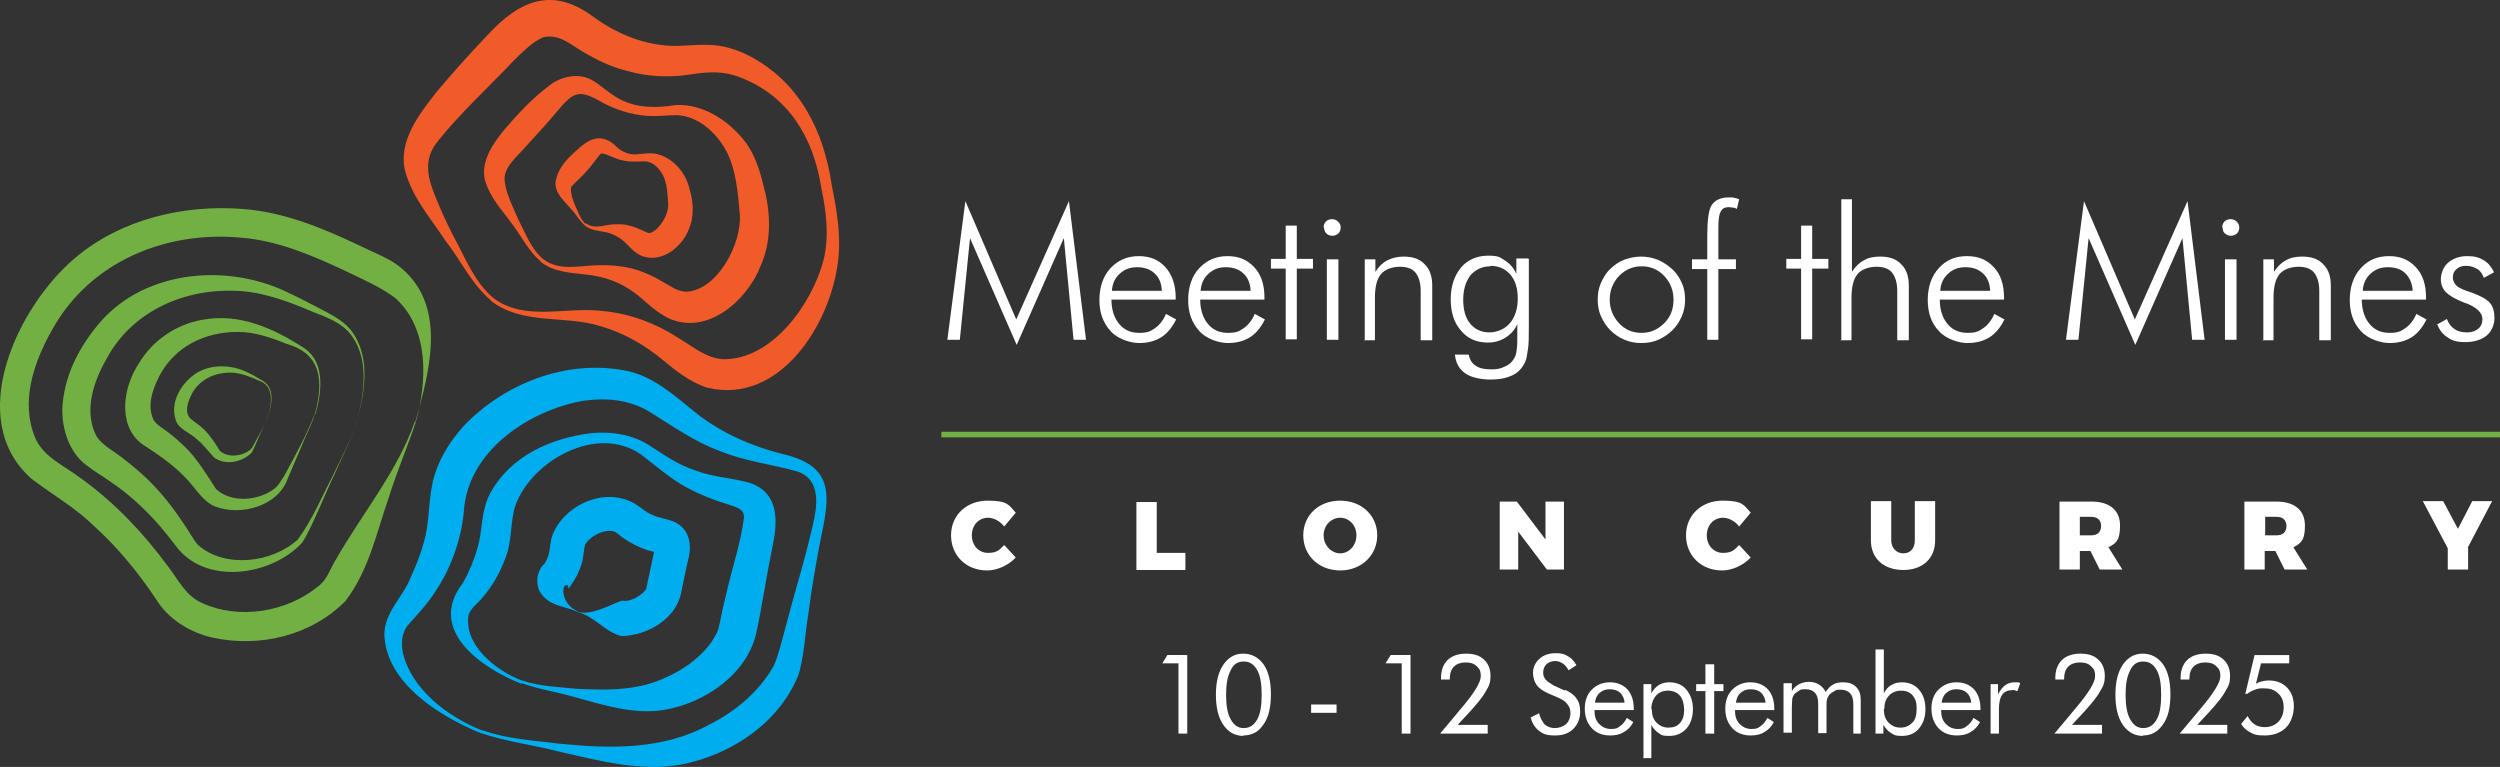 <?xml version="1.0" encoding="UTF-8"?>
<svg id="Layer_2" data-name="Layer 2" xmlns="http://www.w3.org/2000/svg" viewBox="0 0 540.85 165.92">
  <rect x="0" y="0" width="540.85" height="165.92" fill="#333333" stroke="none"/>
  <defs>
    <style>
      .cls-1 {
        fill: #73b043;
      }

      .cls-2 {
        fill: #00aeef;
      }

      .cls-3 {
        fill: #fff;
      }

      .cls-4 {
        fill: #f15a29;
      }
    </style>
  </defs>
  <g id="Layer_1-2" data-name="Layer 1">
    <path class="cls-1" d="M89.95,91.31c-1.8,5.4-4.1,10.7-5.8,16.2-2.7,7.7-4.3,15.8-9.4,22.5-7.4,7.5-18.6,10.2-28.9,7.9-4.8-1.1-9.5-4-12.1-8.3-3.8-5.7-8.3-11.2-13.4-15.8-4.2-4.1-8.6-6.5-13.5-10.2-14.7-12.9-3-37.4,9.4-47.8,9.9-8.4,23.5-11.6,36.3-10.6,9.1.7,17.4,4.2,25.4,8,2.4,1.2,5.8,2.5,8,4.1,11.1,8.3,7,22.9,3.9,34h.1ZM89.95,91.31c2.5-8.9,2.9-20.2-4.4-26.8-3-2.3-6.7-3.9-10.2-5.6-7.4-3.5-15.2-6.9-23.3-7.5-16.4-1.5-32.6,5.3-40.7,19.8-4.1,7.2-7,15.8-3.7,23.6,1.9,4.2,6.1,5.8,9.9,8.7,7.2,5.2,13.4,11.7,18.7,18.9,2.7,3.5,3.9,6.5,7.6,8.1,7.9,3.6,18.2,1.9,24.9-3.6,2.1-1.5,2.6-3.8,4-6,5.6-9.8,13.2-18.9,17-29.7h0l.2.1Z"/>
    <path class="cls-1" d="M77.15,91.41c-1,3.3-3.3,7.8-4.7,11-1.5,3-5.2,12.3-7.1,15-6.6,7.2-21,9.3-27.3.7l-1.8-2.3c-3.6-4.5-7.7-8.5-12.5-11.7-1.5-1.1-3.2-2-5.1-3.5-4-3-5.5-8.6-5.1-13.3.7-6.9,3.9-12.7,8.2-17.7,10-11.4,28-12.7,41-6.1,1.8.8,3.6,1.8,5.4,2.7,2.6,1.4,5.6,2.7,7.6,5,4.6,5.7,3.2,13.7,1.4,20.2h0ZM77.15,91.41c1.7-6.4,3-14.4-1.9-19.8-2.1-2.1-4.9-3.1-7.7-4.2-5.4-2.3-11.1-4.4-16.8-4.5-11.5-.4-22.5,4.8-27.8,14.9-2.8,4.9-4.9,11.4-2,16.7,1.5,2.1,3.8,3.1,6.1,5,1.7,1.3,3.3,2.7,4.8,4.1,3,2.9,5.6,6.2,7.9,9.7,1.2,1.7,2.1,3.5,3.1,4.6,5.8,5.1,16,3.9,21.6-1.2,3.2-4.4,5.3-9.5,7.8-14.3,1.7-3.6,3.6-7.1,4.9-10.9h0v-.1Z"/>
    <path class="cls-1" d="M68.15,89.51c-.6,2.1-2.1,4.9-2.9,7l-3,7c-2,5.9-10,8.2-15.6,6.1-2-.7-3.5-2.7-4.8-4.3-3.2-4-6.9-6.5-11.2-9.3-5.4-4.2-3.9-12.5-.6-17.4,2.9-4.9,8-8.4,13.6-9.4,8.2-1.6,15.7,1.9,22.3,6.2,4.5,3.2,3.6,9.6,2.3,14.2h0l-.1-.1ZM68.15,89.51c1.8-6.8,1.6-12.9-6.1-15.1-3.4-1.4-7-2.6-10.6-2.6-7.2,0-13.6,3.2-16.9,9.4-1.6,3.1-2.8,6.6-1.3,9.7.8,1.2,2.2,1.8,3.6,3,1.1.8,2.1,1.8,3.1,2.7,2.7,2.6,4.9,6.3,6.8,9.2,3.2,3,9,2.6,12.5,0,1-.7,1.5-1.8,2.2-2.8,2.4-4.4,4.9-8.9,6.7-13.6h0v.1Z"/>
    <path class="cls-1" d="M58.15,89.51c-.7,2.1-2.2,4.9-3,7-.3.5-.5,1.3-1,1.7-2,1.8-5.4,2.5-7.8.8-1.4-1.5-2.3-2.8-3.9-4.1-1.5-1.4-4-2.1-4.5-4.3-1.1-3.7,1.2-7.5,4.1-9.6,2.4-1.7,5.3-2,7.9-1.6,2.7.4,4.9,1.8,7.1,3.1,2.3,1.6,1.8,4.8,1.1,7.1h0v-.1ZM58.15,89.51c.6-2.2,1-5.4-1.3-6.8-2.2-1-4.7-2.1-7-2.1-3.6,0-6.8,1.6-8.4,4.7-.8,1.6-1.6,3.8-.3,5.2.8.7,2.2,1.6,3,2.4,1.3,1.3,2.5,3.1,3.4,4.6,1.6,1.5,4.5,1.3,6.3,0,.5-.3.8-.8,1.1-1.4,1.2-2.2,2.5-4.4,3.3-6.8h0l-.1.2Z"/>
    <path class="cls-2" d="M104.45,158.01c5.3,1.9,11.2,2.2,16.8,2.9,10.8,1.1,22.3,1.3,32.1-4.1,5.8-2.9,10.9-7.2,14-12.7,1.1-2.1,2.8-9.4,3.5-11.8,1.5-5.6,3.2-11.1,4.5-16.6,1.1-4.6,3.1-11.6-2.8-13.7-5.2-1.5-11.4-2.2-16.7-4.4-5.4-1.9-10.6-5.6-15.3-8.5-4.4-2.7-9.4-3.1-14.4-2.4-11.9,2.1-25,11-25.8,23.9-.5,5.9-2.8,12.4-6.2,17.4-1.5,2.4-3.8,4.9-5.6,6.9-1.7,1.8-1.8,4.1-1.4,6.3,1.9,8,9.8,13.9,17.1,16.8h.2ZM104.25,158.71c-8.9-3.6-20.7-10.8-21.1-21.4,0-4.9,4.1-8.2,5.7-12.4,1.1-2.4,2.1-4.9,2.8-7.4,1.2-3.9,1-8.1,1.8-12.4.9-4.9,3.7-9.5,7-13.1,8.8-9.1,22-14.2,34.5-11.9,6.2,1,11.2,5.7,15.7,9.3,5.5,4.3,11.9,7.1,18.6,8.8,11,2.5,10.4,8.6,8.4,17.9-1.1,5.6-2.1,11.3-2.8,16.9-.6,3.4-1,10-2.2,13.2-4.3,10.4-14.6,17.1-25.3,19.2-8.9,1.6-17.9-.9-26.4-2.8-5.6-1.5-11.3-2.1-16.8-4h0l.1.1Z"/>
    <path class="cls-2" d="M112.95,147.21c3.7,1.3,7.9,1.4,11.8,1.8,5.8.3,11.6.4,17-1.5,4.7-1.7,9.4-4.6,12.3-8.8,1-1.6,1.3-2.1,1.7-4.1.4-1.9.8-3.9,1.3-5.8,1.2-5.6,3.2-11.2,3.9-16.8.1-2-1.8-2.3-3.5-2.9-3-.9-6-2.1-8.8-3.6-3.6-1.9-6.8-4.8-10-7.2-9.5-6.6-23.5,1.3-27.1,10.9-1.2,3.4-.7,7.8-2.2,11.5-1.2,3.2-2.8,6.1-5,8.6-1.1,1.4-2.5,2.2-3,3.8-1,6.5,6,12,11.5,14.1h.1ZM112.75,147.91c-8.6-3.4-20.5-11.6-12.6-21.8,1.3-2.3,2.4-4.9,3.1-7.4,1.2-3.8.7-8,2.8-12,4.5-8.2,13.2-11.9,21.8-13,4.2-.4,8.7.2,12.4,2.5,3.4,2.2,6.5,4.4,10.3,5.6,3.9,1.5,7.7,1.5,11.8,2.7,6.4,2.3,5.9,8.6,4.7,14.1-.9,4.2-2.4,13.6-3.3,17.7-1.8,9.5-11.4,15.9-20.3,17.3-6.4,1-12.9-1.1-18.8-2.7-3.9-1.2-7.9-1.7-11.7-3.1h0l-.2.1Z"/>
    <path class="cls-2" d="M124.85,132.31c2.9,1,7-1.4,9.5-2.3.3-.1.6,0,.8,0,1.6,0,3.6-1.2,4.5-2.4.1-.2.3-.4.2-.4,0,0,.5-2.6.6-2.8.1-.7,1.1-5.1,1.2-5.7.1-.6,0-.5.1,0,.1.4.6,1,.9,1,0,0-.2,0-.6-.2-3-.5-6.4-2.3-8.6-4.2-.4-.3-.5-.3-.9-.4-2.1-.4-5.1,1.2-6,3-.3,1.1-.3,2.9-.8,4.3-.5,1.6-1.2,2.9-2.1,4.2-.3.4-.5.9-.7.9v-.3c0-.2,0-.4-.2-.4-.9-.2-1,1.2-.8,2,.3,1.6,1.5,3,3,3.6h0l-.1.1ZM124.85,132.31c-2.7-1.2-5.8-1.1-7.8-3.9-1-1.3-1.1-3.7-.2-5.2.5-1.1.8-.9,1.2-1.7,1.3-2.1.6-4.1,1.8-6.5,3-6.3,11.6-9.7,17.7-5.9,1.6,1,2.1,1.7,3.6,2.3,1.5.7,2.7.7,4.5,1.4,3.6,1.5,4.1,5.1,3.2,8.4-.4,1.6-1.2,5.5-1.5,7.1-1.2,5.7-7.4,9.2-12.9,9.3-3.8-1-5.8-4.3-9.5-5.2h0l-.1-.1Z"/>
    <path class="cls-4" d="M106.65,64.41c6.9,5.3,15.9,1.8,23.9,2.9,5.7.5,11.5,2.7,16.2,5.8,3.5,2.1,5.8,4.2,9.5,4.6,10.7.3,19.4-11.9,21.9-21.4,1.3-5.2.6-10.6-.5-15.8-1.7-10.8-7.1-19.8-17.6-23.8-3.6-1.4-6.9-1.2-10.7-.6-4.4.7-9.2.5-13.4-.7-2.9-.7-5.8-1.9-8.4-3.4-3.7-1.9-5.6-4.2-8.9-4.1-.8,0-1.4.2-2.2.7-1.6.9-3.5,2.7-5.4,4.6-5.1,5.4-11.7,11.5-16.3,17.3-3.4,4.1-2.2,8.2-.2,12.9,1,2.5,2.2,5,3.4,7.4,2.6,4.7,4.6,10.1,8.7,13.6h0ZM106.25,65.01c-4.3-3.6-6.6-8.8-10-13.1-3.2-4.9-6.9-8.9-8.6-14.9-1.6-6.4,3.1-12.4,6.7-17,3.6-4.3,7.2-8.3,11.1-12.4,6.7-7.3,13.8-10.6,22.6-4.2,5,3.7,10.8,6.2,17,6.5,2.7.1,5.3-.3,8.1-.2,3.1,0,6.3,1,9,2.4,10.9,5.7,16.1,16.3,17.8,28,1.1,5.5,2.1,11.1,1.3,16.8-1.7,13.3-12.5,30.6-28.1,27-3.7-1.1-7.1-3.8-9.6-5.9-4.1-3.4-8.4-5.9-13.5-7.4-7.7-2.5-16.9-.2-23.8-5.5h0v-.1Z"/>
    <path class="cls-4" d="M117.45,56.01c2.8,2.2,6.3,1.8,9.6,1.5,3.6-.3,7.3-.2,10.8.9,1.8.6,3.6,1.4,5.1,2.3,2.2,1.2,3.4,2.3,5.5,2.4,6.8-.3,12.1-10.5,11.6-16.8-.4-4.5-.8-9.6-2.9-13.6-2.1-3.9-6-7.6-10.7-7.8-1.6,0-3.3.2-5.1.2-3.6,0-7.2-1-10.4-2.6-5.5-3.1-6.5-3.2-10.6,1.8-2.1,2.5-4.5,5.1-6.7,7.5-1.8,2.1-4.2,3.9-4.5,6.6,0,2.9,1.8,6.3,3,9.1,1.5,2.9,2.8,6.4,5.3,8.5h0ZM117.05,56.61c-2.7-2.2-4.2-5.5-6.3-8.2-2.2-3.1-4.6-5.4-5.8-9.3-1.1-4.1,1.8-8.2,4.2-11.1,2.9-3.4,5.8-6.5,9.3-9.2,2.4-2.1,6.4-3.2,9.4-1.6,1.7.9,2.9,2.1,4.4,3.1,4.2,3.1,9.1,3.2,14.1,2.4,5.7-.2,11,3.2,14.5,7.5,2.4,2.9,3.6,6.8,4.4,10.3,1.5,5.4,1.7,11.8-.7,17-2.8,7.4-11.7,15.4-20.2,11.2-3.6-1.9-5.2-4.3-8.3-6.2-2.6-1.7-5.7-2.7-9.1-3.1-3.4-.4-7.2-.5-10-2.8h.1Z"/>
    <path class="cls-4" d="M126.75,48.31c2,1.5,4.4.1,6.7.2.9,0,1.8,0,2.7.3,1.8.4,3.6,1.5,4.2,1.6.6,0,1-.3,1.5-.7,1.4-1.2,2.8-3.5,2.7-5.6-.1-1.8-.2-4-.9-5.7s-2.2-3.4-4.1-3.5c-1.4,0-3.3.2-4.8-.2-1.4-.2-3.2-1.3-4.4-1.5-.4,0-.6.2-.7.4l-1.1,1.4c-1.2,1.7-2.8,3.3-4.3,4.7-.2.2-.6.6-.7.8-.2,1.1.4,2.9.9,4,.6,1.3,1.1,2.9,2.2,3.9h0l.1-.1ZM126.45,48.71c-1.2-1.1-1.9-2.5-3-3.6-1.4-1.7-3.7-3.5-3.2-6.1.7-3.2,3-5.2,5.3-7.2,2.9-2.5,5.4-2.6,8.1.2,1.1.9,2.4,1.4,3.8,1.4,1.5-.1,3.4-.5,5,0,3.5,1,6.1,4.3,6.8,7.8.8,2.6.9,5.8-.2,8.3-1.3,3.6-5.5,7.3-9.8,6-2.1-.7-3.1-2.3-4.5-3.5-1-.8-2.3-1.5-3.8-1.8s-3.3-.4-4.5-1.5h0Z"/>
    <g>
      <path class="cls-3" d="M219.95,74.61l-10.1-23.1-2.2,22h-2.7l3.9-30,11,25.6,11.4-25.6,3.7,30h-2.7l-2.1-22-10.2,23.1h0Z"/>
      <path class="cls-3" d="M254.25,64.81h-13.8c0,2.2.6,4,1.7,5.3,1.1,1.3,2.5,1.9,4.3,1.9s2.4-.3,3.4-1,1.8-1.7,2.4-3.1l2.2,1.2c-.9,1.8-2,3.1-3.3,3.9s-2.9,1.2-4.7,1.2-4.6-.8-6.2-2.6-2.4-3.9-2.4-6.7.8-5.2,2.4-6.9,3.6-2.6,6.1-2.6,4.3.8,5.8,2.4c1.4,1.6,2.2,3.8,2.2,6.5v.5h-.1ZM251.35,62.81c-.1-1.6-.6-2.8-1.6-3.7s-2.2-1.3-3.8-1.3-2.7.5-3.7,1.4-1.6,2.1-1.7,3.7h10.8v-.1Z"/>
      <path class="cls-3" d="M273.45,64.81h-13.8c0,2.2.6,4,1.7,5.3s2.5,1.9,4.3,1.9,2.4-.3,3.4-1,1.8-1.7,2.4-3.1l2.2,1.2c-.9,1.8-2,3.1-3.3,3.9s-2.9,1.2-4.7,1.2-4.6-.8-6.2-2.6-2.4-3.9-2.4-6.7.8-5.2,2.4-6.9,3.6-2.6,6.1-2.6,4.3.8,5.8,2.4c1.5,1.6,2.2,3.8,2.2,6.5v.5h-.1ZM270.55,62.81c-.1-1.6-.6-2.8-1.6-3.7s-2.2-1.3-3.8-1.3-2.7.5-3.7,1.4-1.6,2.1-1.7,3.7h10.8v-.1Z"/>
      <path class="cls-3" d="M278.15,58.11h-3.2v-2.1h3.2v-7.2h2.4v7.2h3.5v2.1h-3.5v15.3h-2.4v-15.3Z"/>
      <path class="cls-3" d="M286.35,49.21c0-.5.2-1,.5-1.3s.8-.5,1.3-.5,1,.2,1.3.5c.4.4.6.8.6,1.3s-.2,1-.5,1.3c-.4.3-.8.5-1.3.5s-1-.2-1.3-.5-.5-.8-.5-1.3h-.1ZM287.05,73.51v-17.4h2.5v17.4h-2.5Z"/>
      <path class="cls-3" d="M295.25,73.51v-17.4h2.3v2.7c.7-1.1,1.6-2,2.6-2.5s2.2-.8,3.5-.8c2,0,3.5.5,4.6,1.7,1.1,1.1,1.6,2.6,1.6,4.6v11.8h-2.5v-10.7c0-1.7-.4-3-1.1-3.9s-1.9-1.3-3.4-1.3-3.2.5-4.1,1.6-1.3,2.8-1.3,5.2v9.1h-2.4l.2-.1Z"/>
      <path class="cls-3" d="M330.75,56.01v14.4c0,2.3,0,4-.2,5.2s-.3,2.1-.6,2.7c-.6,1.3-1.5,2.3-2.8,2.9s-2.8.9-4.7.9-4.1-.4-5.4-1.3-2.1-2.2-2.3-4.1h3c.2,1.1.7,1.9,1.5,2.4.8.6,2,.8,3.4.8s2-.2,2.9-.6,1.5-.9,1.9-1.6c.3-.4.5-.9.6-1.5s.2-1.4.2-2.6v-3.5c-.5,1.2-1.4,2.2-2.5,2.9-1.1.7-2.4,1.1-3.8,1.1-2.5,0-4.4-.8-5.9-2.6-1.5-1.7-2.2-4-2.2-6.8s.8-5.1,2.2-6.8,3.5-2.6,5.9-2.6,2.6.4,3.7,1.1,1.9,1.7,2.4,2.8v-3.3h2.5l.2.1ZM322.45,57.61c-1.8,0-3.2.7-4.3,1.9-1,1.3-1.6,3.1-1.6,5.3s.5,4,1.5,5.2,2.4,1.9,4.1,1.9,3.4-.7,4.5-2,1.7-3.1,1.7-5.3-.5-3.9-1.6-5.2c-1-1.2-2.5-1.9-4.3-1.9h0v.1Z"/>
      <path class="cls-3" d="M355.05,74.21c-1.2,0-2.4-.2-3.6-.7s-2.2-1.2-3.1-2.1-1.5-1.9-2-3-.7-2.3-.7-3.6.2-2.5.7-3.6,1.1-2.2,2-3c.9-.9,1.9-1.6,3-2s2.3-.7,3.6-.7,2.5.2,3.7.7,2.2,1.2,3.1,2,1.6,1.9,2.1,3,.7,2.3.7,3.6-.2,2.4-.7,3.6c-.5,1.1-1.1,2.1-2,3s-2,1.6-3.1,2.1-2.4.7-3.7.7h0ZM355.15,72.01c1.9,0,3.5-.7,4.9-2.1s2-3.1,2-5.1-.7-3.7-2-5.1-3-2.1-4.9-2.1-3.5.7-4.9,2.1c-1.3,1.4-2,3.1-2,5.1s.7,3.7,2,5.1,2.9,2.1,4.9,2.1h0Z"/>
      <path class="cls-3" d="M369.35,73.51v-15.3h-3.3v-2.1h3.3v-5c0-3.5.3-5.8,1-6.8s1.9-1.6,3.6-1.6.8,0,1.2.1c.4,0,.8.2,1.1.3l-.5,2.1c-.3-.2-.6-.3-.9-.3s-.6-.1-.8-.1c-.9,0-1.5.3-1.8,1-.4.7-.5,1.9-.5,3.7v6.6h3.8v2.1h-3.8v15.3h-2.4Z"/>
      <path class="cls-3" d="M389.65,58.11h-3.2v-2.1h3.2v-7.2h2.4v7.2h3.5v2.1h-3.5v15.3h-2.4v-15.3Z"/>
      <path class="cls-3" d="M398.35,73.51v-30.4h2.3v15.7c.7-1.1,1.6-2,2.6-2.5,1-.6,2.2-.8,3.5-.8,2,0,3.5.5,4.6,1.7,1.1,1.1,1.6,2.6,1.6,4.6v11.8h-2.5v-10.7c0-1.7-.4-3-1.1-3.9s-1.9-1.3-3.4-1.3-3.2.5-4.1,1.6-1.3,2.8-1.3,5.2v9.1h-2.4l.2-.1Z"/>
      <path class="cls-3" d="M433.45,64.81h-13.8c0,2.2.6,4,1.7,5.3s2.5,1.9,4.3,1.9,2.4-.3,3.4-1,1.8-1.7,2.4-3.1l2.2,1.2c-.9,1.8-2,3.1-3.3,3.9s-2.9,1.2-4.7,1.2-4.6-.8-6.2-2.6c-1.6-1.7-2.4-3.9-2.4-6.7s.8-5.2,2.4-6.9c1.6-1.8,3.6-2.6,6.1-2.6s4.3.8,5.8,2.4c1.5,1.6,2.2,3.8,2.2,6.5v.5h-.1ZM430.55,62.81c-.1-1.6-.6-2.8-1.6-3.7s-2.2-1.3-3.8-1.3-2.7.5-3.7,1.4-1.6,2.1-1.7,3.7h10.8v-.1Z"/>
      <path class="cls-3" d="M461.95,74.61l-10.1-23.1-2.2,22h-2.7l3.9-30,11,25.6,11.4-25.6,3.7,30h-2.7l-2.1-22-10.2,23.1h0Z"/>
      <path class="cls-3" d="M480.75,49.21c0-.5.2-1,.5-1.3s.8-.5,1.3-.5,1,.2,1.3.5c.4.4.6.8.6,1.3s-.2,1-.5,1.3c-.4.3-.8.5-1.3.5s-1-.2-1.3-.5c-.4-.3-.5-.8-.5-1.3h-.1ZM481.35,73.51v-17.4h2.5v17.4h-2.5Z"/>
      <path class="cls-3" d="M489.65,73.51v-17.4h2.3v2.7c.7-1.1,1.6-2,2.6-2.5,1-.6,2.2-.8,3.5-.8,2,0,3.5.5,4.6,1.7,1.1,1.1,1.6,2.6,1.6,4.6v11.8h-2.5v-10.7c0-1.7-.4-3-1.1-3.9s-1.9-1.3-3.4-1.3-3.2.5-4.1,1.6-1.3,2.8-1.3,5.2v9.1h-2.4l.2-.1Z"/>
      <path class="cls-3" d="M524.75,64.81h-13.8c0,2.2.6,4,1.7,5.3,1.1,1.3,2.5,1.9,4.3,1.9s2.4-.3,3.4-1,1.8-1.7,2.4-3.1l2.2,1.2c-.9,1.8-2,3.1-3.3,3.9s-2.9,1.2-4.7,1.2-4.6-.8-6.2-2.6c-1.6-1.7-2.4-3.9-2.4-6.7s.8-5.2,2.4-6.9c1.6-1.8,3.6-2.6,6.1-2.6s4.3.8,5.8,2.4c1.5,1.6,2.2,3.8,2.2,6.5v.5h-.1ZM521.95,62.81c-.1-1.6-.7-2.8-1.6-3.7s-2.2-1.3-3.8-1.3-2.7.5-3.7,1.4-1.6,2.1-1.7,3.7h10.8v-.1Z"/>
      <path class="cls-3" d="M527.05,70.31l2.3-1.3c.4,1,.9,1.7,1.7,2.2.7.5,1.6.7,2.7.7s1.8-.3,2.4-.8.9-1.2.9-2.1c0-1.3-1.2-2.5-3.5-3.4-.2,0-.5-.2-.6-.2-1.8-.7-3.1-1.5-3.8-2.2s-1.1-1.7-1.1-2.8.5-2.7,1.6-3.6,2.4-1.4,4.1-1.4,2.6.3,3.6.9c1,.6,1.7,1.5,2.2,2.6l-2.2,1.2c-.3-.8-.7-1.5-1.4-1.9s-1.4-.7-2.4-.7-1.5.2-2.1.7-.8,1.1-.8,1.8.3,1.3.8,1.8,1.7,1,3.3,1.5c1.9.7,3.2,1.4,3.9,2.2s1,1.9,1,3.3-.6,2.9-1.7,3.8-2.7,1.4-4.6,1.4-2.8-.3-3.8-1c-1.1-.7-1.8-1.6-2.3-2.9h0l-.2.2Z"/>
    </g>
    <g>
      <path class="cls-3" d="M213.75,112.01c-2,0-3.5,1.6-3.5,3.8s1.5,3.8,3.5,3.8,2.5-.7,3.5-1.7l2.5,2.7c-1.6,1.7-4,2.8-6.2,2.8-4.5,0-7.8-3.2-7.8-7.6s3.4-7.5,7.9-7.5,4.6,1,6.1,2.6l-2.5,3c-.9-1.2-2.3-1.9-3.5-1.9h0Z"/>
      <path class="cls-3" d="M250.25,108.51v11.1h6.2v3.7h-10.6v-14.7h4.4v-.1Z"/>
      <path class="cls-3" d="M297.95,115.81c0,4.3-3.4,7.6-8,7.6s-8-3.2-8-7.6,3.4-7.5,8-7.5,8,3.2,8,7.5ZM286.35,115.81c0,2.2,1.7,3.9,3.6,3.9s3.5-1.7,3.5-3.9-1.6-3.8-3.5-3.8-3.6,1.6-3.6,3.8Z"/>
      <path class="cls-3" d="M328.15,108.51l6.2,8.2v-8.2h4v14.7h-3.7l-6.2-8.2v8.2h-4v-14.7h3.7Z"/>
      <path class="cls-3" d="M372.75,112.01c-2,0-3.5,1.6-3.5,3.8s1.5,3.8,3.5,3.8,2.5-.7,3.5-1.7l2.5,2.7c-1.6,1.7-4,2.8-6.2,2.8-4.5,0-7.8-3.2-7.8-7.6s3.4-7.5,7.9-7.5,4.6,1,6.1,2.6l-2.5,3c-.9-1.2-2.3-1.9-3.5-1.9h0Z"/>
      <path class="cls-3" d="M411.75,119.71c1.5,0,2.5-1,2.5-2.8v-8.5h4.4v8.5c0,3.9-2.7,6.4-6.9,6.4s-7-2.5-7-6.4v-8.5h4.4v8.5c0,1.7,1.2,2.8,2.6,2.8Z"/>
      <path class="cls-3" d="M454.25,123.21l-2-4h-2.3v4h-4.4v-14.7h6.9c4,0,6.2,1.9,6.2,5.2s-.9,3.8-2.5,4.7l3,4.8h-5,.1ZM449.95,115.81h2.5c1.3,0,2.1-.7,2.1-2s-.8-2-2.1-2h-2.5v4h0Z"/>
      <path class="cls-3" d="M494.25,123.21l-2-4h-2.3v4h-4.4v-14.7h6.9c4,0,6.2,1.9,6.2,5.2s-.9,3.8-2.5,4.7l3,4.8h-5,.1ZM490.05,115.81h2.5c1.3,0,2.1-.7,2.1-2s-.8-2-2.1-2h-2.5v4h0Z"/>
      <path class="cls-3" d="M533.95,118.51v4.7h-4.4v-4.6l-5.4-10.2h4.4l3.2,6,3.1-6h4.3l-5.3,10.1h.1Z"/>
    </g>
    <rect class="cls-1" x="203.65" y="93.41" width="337.2" height="1.2"/>
    <g>
      <path class="cls-3" d="M254.95,158.71v-15.2h-3.5l1.1-1.8h4.3v17h-2,.1Z"/>
      <path class="cls-3" d="M269.05,159.21c-1.9,0-3.3-.8-4.4-2.4-1.1-1.6-1.6-3.8-1.6-6.5s.5-4.9,1.6-6.5,2.5-2.4,4.3-2.4,3.3.8,4.4,2.3c1.1,1.6,1.6,3.7,1.6,6.5s-.5,5-1.6,6.5c-1,1.6-2.5,2.4-4.4,2.4l.1.1ZM269.05,157.51c1.3,0,2.2-.6,2.9-1.8.7-1.2,1-3,1-5.4s-.3-4.2-1-5.4-1.6-1.8-2.9-1.8-2.2.6-2.8,1.9c-.7,1.3-1,3-1,5.3s.3,4.1,1,5.3c.7,1.3,1.6,1.9,2.8,1.9Z"/>
      <path class="cls-3" d="M283.65,152.41h5.5v1.8h-5.5v-1.8Z"/>
      <path class="cls-3" d="M303.25,158.71v-15.2h-3.5l1.1-1.8h4.3v17h-2,.1Z"/>
      <path class="cls-3" d="M321.85,156.81v1.9h-10.3l3.6-4.3c.2-.3.6-.7,1-1.2,2.8-3.3,4.2-5.6,4.2-6.9s-.3-1.6-.9-2.2c-.6-.6-1.4-.8-2.4-.8s-1.9.3-2.5.9c-.6.6-.9,1.5-.9,2.6v.2h-1.9v-.4c0-1.6.5-2.9,1.4-3.8.9-.9,2.3-1.4,4-1.4s3,.4,3.9,1.3c.9.8,1.4,2,1.4,3.5s-.3,2.2-1,3.3c-.6,1.2-1.8,2.6-3.4,4.4l-2.7,2.9h6.5,0Z"/>
      <path class="cls-3" d="M338.55,149.21c1.1.5,2,1.1,2.5,1.9.6.8.8,1.7.8,2.8,0,1.6-.5,2.8-1.5,3.8s-2.3,1.4-4,1.4-2.5-.3-3.4-1-1.5-1.7-1.8-2.9l1.8-.9c.3,1,.7,1.8,1.2,2.4.6.5,1.3.8,2.2.8s1.8-.3,2.5-.9c.6-.6.9-1.4.9-2.3s-.2-1.4-.7-2c-.4-.6-1.1-1-2-1.4l-2.1-.9c-1.1-.5-2-1.1-2.5-1.8s-.8-1.6-.8-2.7.5-2.2,1.4-3,2.1-1.2,3.5-1.2,1.9.2,2.7.7c.8.4,1.3,1.1,1.8,1.9l-1.7,1.1c-.4-.7-.8-1.2-1.3-1.5s-1-.5-1.6-.5-1.4.2-1.9.7-.7,1.1-.7,1.8.2,1.1.6,1.6c.4.4,1,.8,1.7,1.2l2.4,1.1v-.2Z"/>
      <path class="cls-3" d="M353.45,153.61h-8.5v.2c0,1.1.3,2.1,1,2.8s1.5,1.1,2.6,1.1,1.4-.2,1.9-.6c.6-.4,1.1-1,1.5-1.8l1.4.9c-.5,1-1.2,1.7-2.1,2.2-.8.5-1.8.7-2.9.7-1.6,0-3-.5-4-1.6s-1.5-2.5-1.5-4.2.5-3.1,1.5-4.1,2.3-1.6,3.9-1.6,2.8.5,3.8,1.5c.9,1,1.4,2.4,1.4,4.2v.4-.1ZM351.45,152.11c0-.9-.4-1.7-.9-2.2s-1.3-.8-2.3-.8-1.6.3-2.2.8-.9,1.3-1,2.1h6.5l-.1.1Z"/>
      <path class="cls-3" d="M355.55,163.91v-15.9h1.7v2c.4-.8,1-1.4,1.6-1.8.7-.4,1.4-.6,2.3-.6,1.5,0,2.8.5,3.7,1.6.9,1.1,1.4,2.5,1.4,4.2s-.5,3.2-1.4,4.2-2.1,1.6-3.7,1.6-1.7-.2-2.3-.6-1.2-1-1.6-1.8v7.2h-1.8l.1-.1ZM357.35,153.41c0,1.2.3,2.2,1,2.9s1.5,1.1,2.6,1.1,1.9-.3,2.5-1,.9-1.6.9-2.8-.3-2.4-.9-3.1-1.5-1.1-2.6-1.1-2,.4-2.6,1.1c-.6.7-1,1.7-1,2.9h.1Z"/>
      <path class="cls-3" d="M368.95,149.51h-2v-1.5h2v-4.3h1.9v4.3h2v1.5h-2v9.2h-1.9v-9.2Z"/>
      <path class="cls-3" d="M383.85,153.61h-8.5v.2c0,1.1.3,2.1,1,2.8s1.5,1.1,2.6,1.1,1.4-.2,1.9-.6c.6-.4,1.1-1,1.5-1.8l1.4.9c-.5,1-1.2,1.7-2.1,2.2-.8.5-1.8.7-2.9.7-1.6,0-3-.5-4-1.6s-1.5-2.5-1.5-4.2.5-3.1,1.5-4.1,2.3-1.6,3.9-1.6,2.8.5,3.8,1.5c.9,1,1.4,2.4,1.4,4.2v.4-.1ZM381.95,152.11c0-.9-.4-1.7-.9-2.2s-1.3-.8-2.3-.8-1.6.3-2.2.8-.9,1.3-1,2.1h6.5l-.1.1Z"/>
      <path class="cls-3" d="M400.95,158.71v-6.3c0-1.1-.2-1.9-.7-2.4-.4-.5-1.1-.8-2-.8s-.9,0-1.4.3c-.4.2-.8.5-1.1.8-.2.3-.4.6-.5,1s-.1,1-.1,1.8v5.5h-1.8v-6.3c0-1.1-.2-1.9-.7-2.4-.4-.5-1.1-.8-2-.8s-1,0-1.4.3c-.4.2-.8.5-1.1.8-.2.3-.3.6-.4.9,0,.4-.1,1-.1,1.9v5.5h-1.8v-10.7h1.8v1.7c.4-.7,1-1.2,1.6-1.5s1.3-.5,2.1-.5,1.6.2,2.2.6,1.1.9,1.4,1.6c.5-.7,1-1.3,1.6-1.6.6-.4,1.4-.5,2.2-.5,1.2,0,2.1.3,2.8,1,.7.7,1,1.6,1,2.8v7.3h-1.8.2Z"/>
      <path class="cls-3" d="M405.75,140.51h1.8v9.5c.4-.8.9-1.4,1.6-1.8s1.4-.6,2.3-.6c1.5,0,2.8.5,3.7,1.6.9,1,1.4,2.4,1.4,4.2s-.5,3.1-1.4,4.2-2.2,1.6-3.7,1.6-1.6-.2-2.3-.6c-.7-.4-1.2-1-1.7-1.8v1.9h-1.7v-18.2h0ZM407.55,153.41c0,1.2.3,2.2,1,2.9s1.5,1.1,2.6,1.1,1.9-.4,2.6-1.1.9-1.8.9-3.1-.3-2.1-.9-2.8-1.5-1-2.5-1-2,.4-2.6,1.1c-.7.7-1,1.7-1,2.9h-.1Z"/>
      <path class="cls-3" d="M428.45,153.61h-8.5v.2c0,1.1.3,2.1,1,2.8s1.5,1.1,2.6,1.1,1.4-.2,1.9-.6c.6-.4,1.1-1,1.5-1.8l1.4.9c-.5,1-1.2,1.7-2.1,2.2-.8.5-1.8.7-2.9.7-1.6,0-3-.5-4-1.6s-1.5-2.5-1.5-4.2.5-3.1,1.5-4.1,2.3-1.6,3.9-1.6,2.8.5,3.8,1.5c.9,1,1.4,2.4,1.4,4.2v.4-.1ZM426.45,152.11c0-.9-.4-1.7-.9-2.2s-1.3-.8-2.3-.8-1.6.3-2.2.8-.9,1.3-1,2.1h6.5l-.1.1Z"/>
      <path class="cls-3" d="M430.65,158.71v-10.7h1.6v2.2c.5-.9,1-1.6,1.6-2s1.2-.6,2-.6.4,0,.6,0,.4,0,.6.2l-.6,1.7c-.2,0-.4-.1-.6-.2s-.4,0-.5,0c-1,0-1.7.3-2.2,1s-.7,1.8-.7,3.2v5.2h-1.8Z"/>
      <path class="cls-3" d="M454.75,156.81v1.9h-10.3l3.6-4.3c.2-.3.6-.7,1-1.2,2.8-3.3,4.2-5.6,4.2-6.9s-.3-1.6-.9-2.2c-.6-.6-1.4-.8-2.4-.8s-1.9.3-2.5.9c-.6.6-.9,1.5-.9,2.6v.2h-1.9v-.4c0-1.6.5-2.9,1.4-3.8.9-.9,2.3-1.4,4-1.4s3,.4,3.9,1.3c.9.8,1.4,2,1.4,3.5s-.3,2.2-1,3.3c-.6,1.2-1.8,2.6-3.4,4.4l-2.7,2.9h6.5,0Z"/>
      <path class="cls-3" d="M463.65,159.21c-1.8,0-3.3-.8-4.4-2.4-1.1-1.6-1.6-3.8-1.6-6.5s.5-4.9,1.6-6.5,2.5-2.4,4.3-2.4,3.3.8,4.4,2.3c1.1,1.6,1.6,3.7,1.6,6.5s-.5,5-1.6,6.5c-1.1,1.6-2.5,2.4-4.4,2.4l.1.1ZM463.65,157.51c1.3,0,2.2-.6,2.9-1.8s1-3,1-5.4-.3-4.2-1-5.4-1.6-1.8-2.9-1.8-2.2.6-2.8,1.9c-.7,1.3-1,3-1,5.3s.3,4.1,1,5.3c.7,1.3,1.6,1.9,2.8,1.9Z"/>
      <path class="cls-3" d="M481.85,156.81v1.9h-10.3l3.6-4.3c.2-.3.6-.7,1-1.2,2.8-3.3,4.2-5.6,4.2-6.9s-.3-1.6-.9-2.2c-.6-.6-1.4-.8-2.4-.8s-1.9.3-2.5.9c-.6.6-.9,1.5-.9,2.6v.2h-1.9v-.4c0-1.6.5-2.9,1.4-3.8.9-.9,2.3-1.4,4-1.4s3,.4,3.9,1.3c.9.8,1.4,2,1.4,3.5s-.3,2.2-1,3.3c-.6,1.2-1.8,2.6-3.4,4.4l-2.7,2.9h6.5,0Z"/>
      <path class="cls-3" d="M486.15,150.11h-.4l2-8.4h7.5v1.8h-6.1l-1.1,4.4c.4-.2.8-.4,1.3-.5.4-.1.9-.2,1.4-.2,1.7,0,3,.5,4,1.5s1.5,2.4,1.5,4.1-.6,3.5-1.7,4.6-2.7,1.7-4.6,1.7-2.2-.2-3-.6-1.6-1-2.1-1.9l1.4-1.7c.4.8.9,1.4,1.5,1.8.6.4,1.4.6,2.2.6,1.2,0,2.2-.4,3-1.2.7-.8,1.1-1.8,1.1-3.1s-.4-2.3-1.2-3c-.8-.8-1.8-1.1-3.1-1.1s-1.3.1-1.9.3-1.2.5-1.7.9h0Z"/>
    </g>
  </g>
</svg>